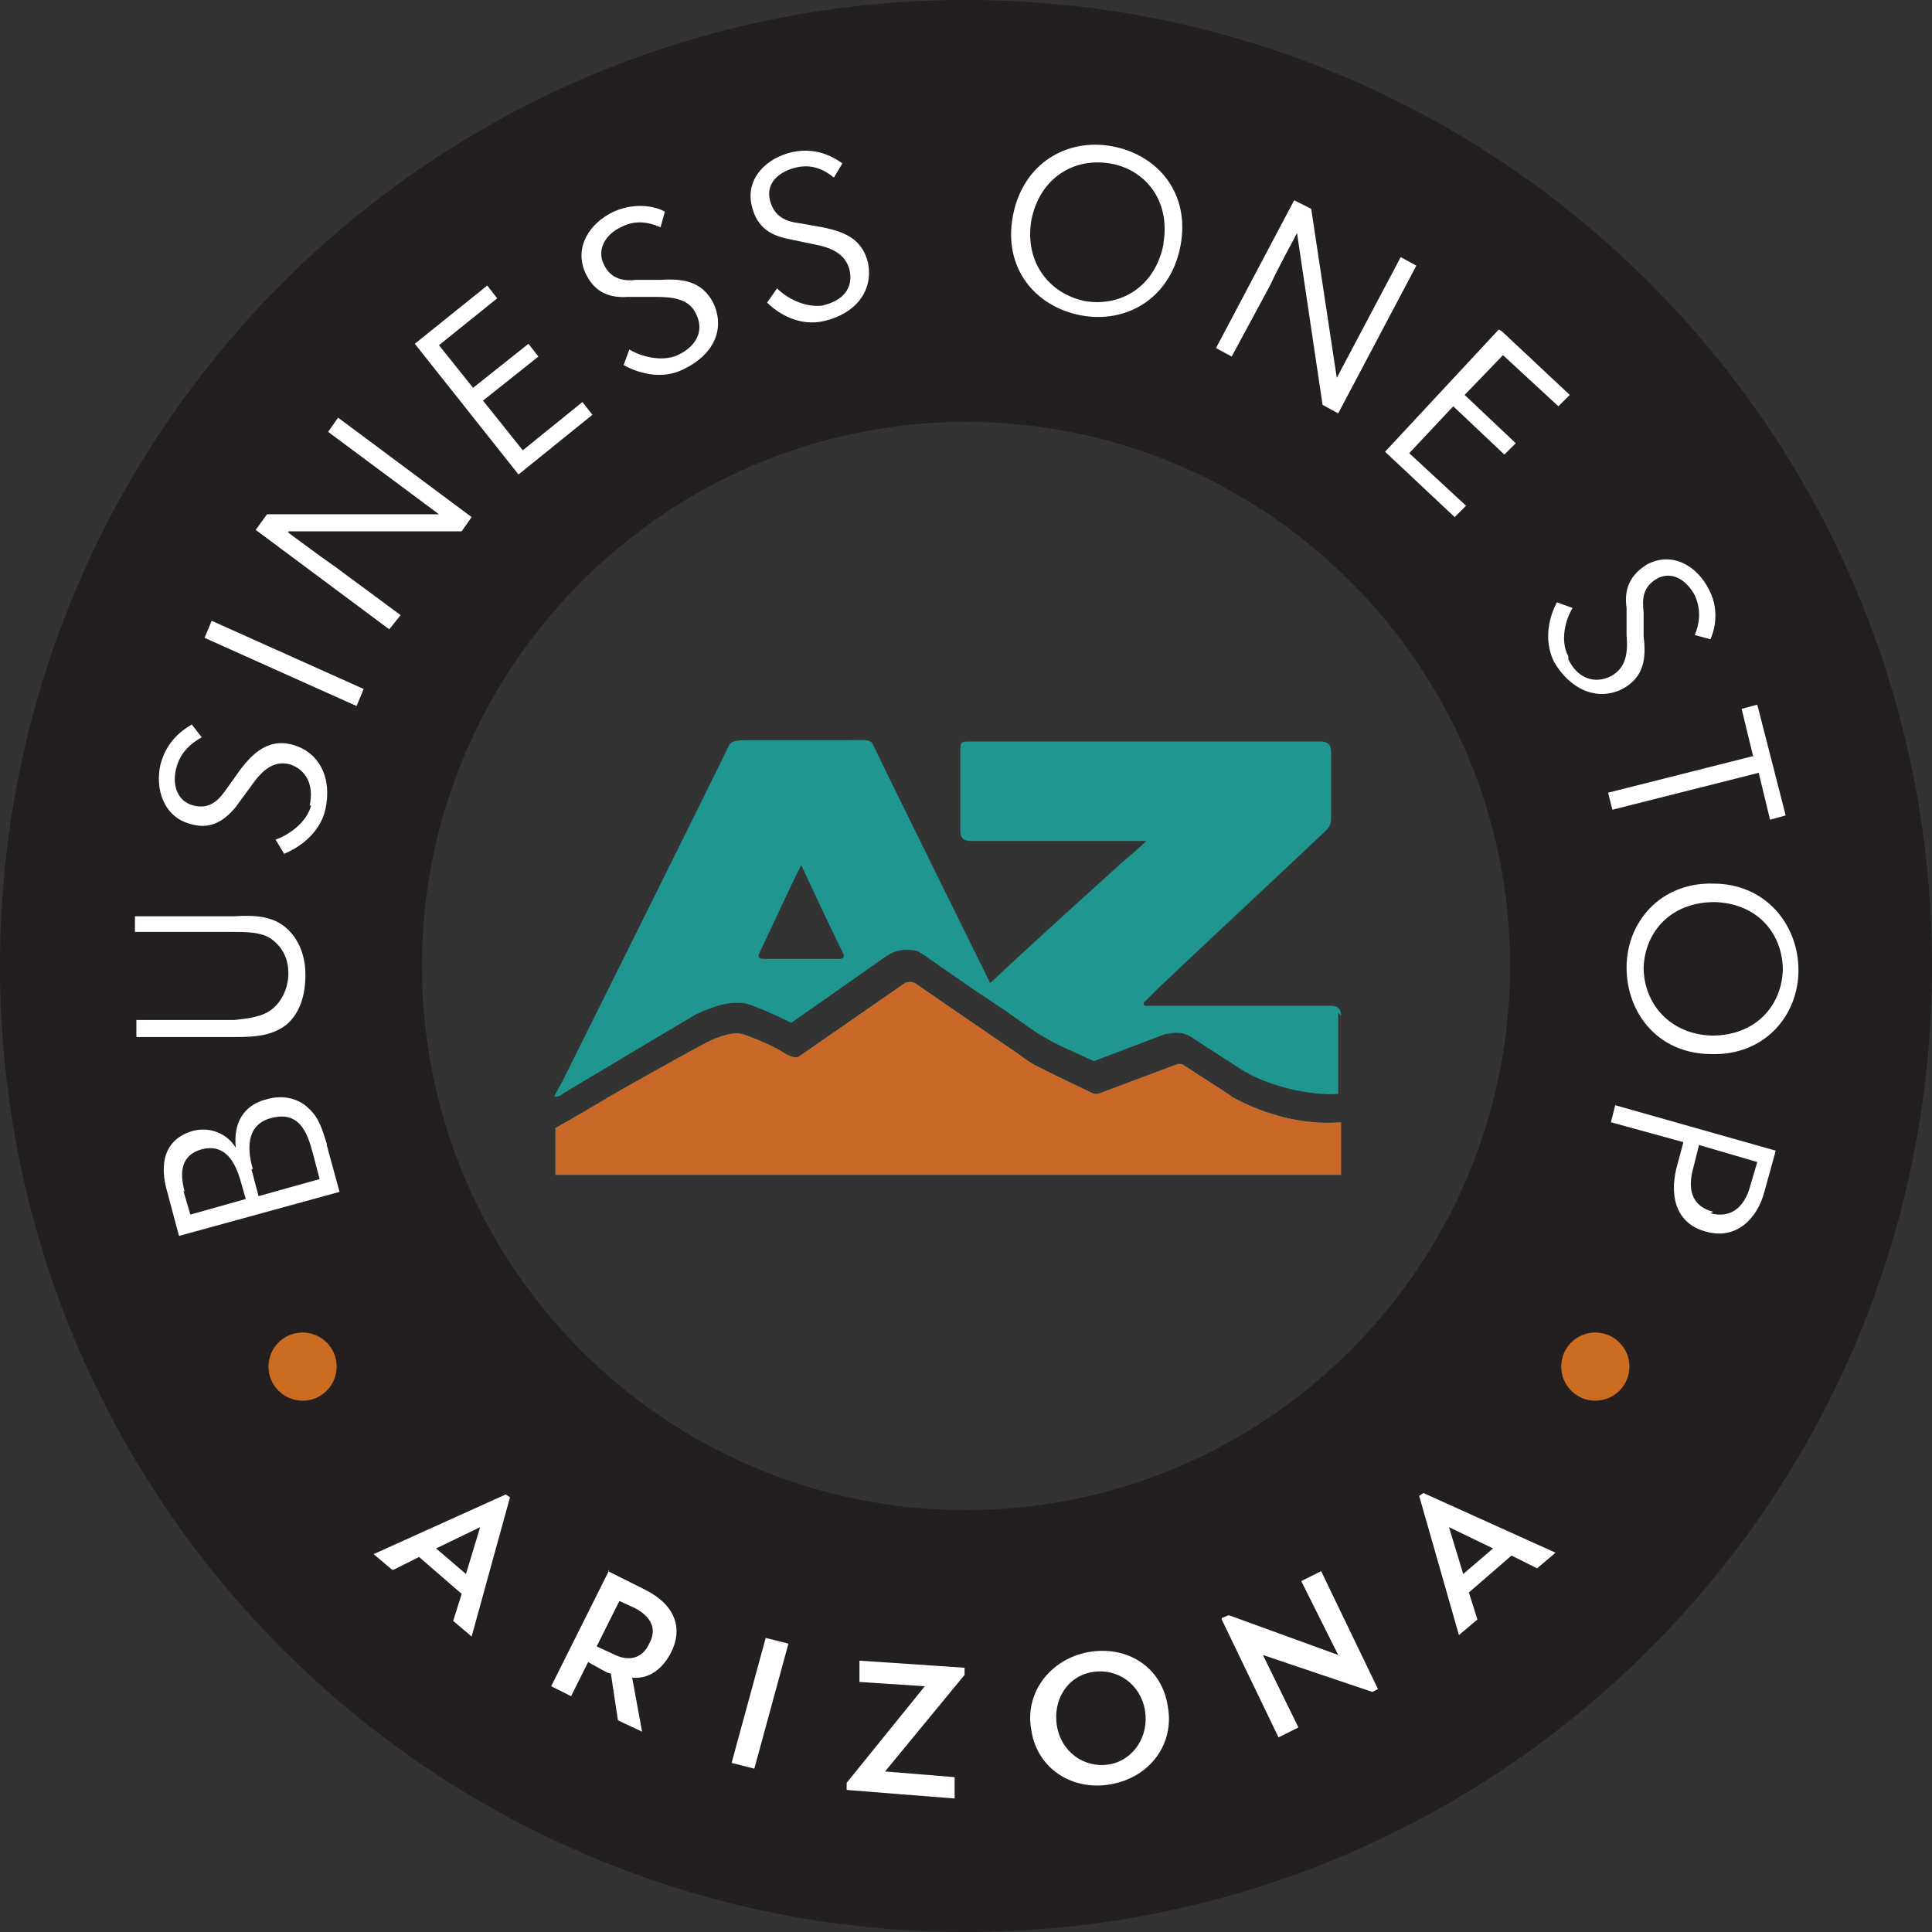 <?xml version="1.0" encoding="UTF-8"?>
<svg id="Layer_2" data-name="Layer 2" xmlns="http://www.w3.org/2000/svg" xmlns:xlink="http://www.w3.org/1999/xlink" viewBox="0 0 136 136">
  <rect x="0" y="0" width="136" height="136" fill="#333333" stroke="none"/>
  <defs>
    <style>
      .cls-1 {
        fill: none;
      }

      .cls-2 {
        fill: #231f20;
      }

      .cls-3 {
        clip-path: url(#clippath-1);
      }

      .cls-4 {
        fill: #fff;
      }

      .cls-5 {
        fill: #c96828;
      }

      .cls-6 {
        fill: #1f968f;
      }

      .cls-7 {
        fill: #cc6c20;
      }

      .cls-8 {
        clip-path: url(#clippath);
      }
    </style>
    <clipPath id="clippath">
      <rect class="cls-1" x="27.3" y="36.1" width="78.8" height="62.6"/>
    </clipPath>
    <clipPath id="clippath-1">
      <rect class="cls-1" x="27.3" y="36.1" width="78.8" height="62.6"/>
    </clipPath>
  </defs>
  <g id="Layer_1-2" data-name="Layer 1">
    <g>
      <path class="cls-2" d="M68,0C30.4,0,0,30.4,0,68s30.4,68,68,68,68-30.4,68-68S105.6,0,68,0ZM68,106.3c-21.2,0-38.3-17.2-38.3-38.3s17.2-38.3,38.3-38.3,38.3,17.2,38.3,38.3-17.2,38.3-38.3,38.3Z"/>
      <g>
        <path class="cls-4" d="M23,80.6l.9,3.3-11.3,3.1-.8-3c-.6-2-.3-3.8,1.8-4.4,1.2-.3,2.4.2,3,1.2-.2-1.8.6-3,2.1-3.4,1.3-.4,2.4,0,3,.6.8.7,1,1.6,1.3,2.5v.1ZM12.9,83.8l.5,1.7,3.9-1.1-.4-1.4c-.4-1.3-1.1-2.5-2.7-2.1-1.4.4-1.6,1.5-1.2,3l-.1-.1ZM17.7,82.3l.5,1.9,4.3-1.2-.5-1.9c-.4-1.5-1-2.9-2.9-2.4-1.6.4-1.8,1.9-1.3,3.6h-.1Z"/>
        <path class="cls-4" d="M9.5,64.5h7c1.4-.1,2.6,0,3.5.7s1.5,1.9,1.5,3.4-.4,2.7-1.3,3.5c-1,.8-2.2.9-3.6.9h-7c0,.1,0-1.2,0-1.2h6.9c.9-.1,2-.2,2.7-.8.6-.5,1.1-1.4,1.1-2.5s-.5-1.9-1.2-2.4-1.8-.5-2.7-.5h-6.9c0,.1,0-1.2,0-1.2v.1Z"/>
        <path class="cls-4" d="M21.8,56.7c.3-1.4-.2-2.5-1.4-2.9-1.2-.3-2,.5-2.7,1.5l-1.1,1.5c-.9,1.1-1.9,1.6-3.2,1.2-1.9-.5-2.5-2.5-2.1-4.2.5-1.9,1.9-2.6,2.2-2.8l.7.9c-.7.4-1.5,1-1.8,2.2s.1,2.3,1.2,2.6c1.2.3,1.8-.4,2.3-1.1l1-1.4c.9-1.2,2-2.2,3.6-1.8,2,.5,2.9,2.4,2.4,4.6-.4,1.7-1.9,2.7-2.9,3.1l-.6-1c.9-.3,2.2-1.2,2.5-2.4h-.1Z"/>
        <path class="cls-4" d="M14.4,44.9l.5-1.2,10.7,4.8-.5,1.2-10.7-4.8Z"/>
        <path class="cls-4" d="M20.3,37.5c.7.5,2,1.5,3.3,2.4l4.6,3.4-.8,1-9.4-7,.8-1.1h12.1l-7.8-5.8.7-1,9.4,7-.7,1h-12.2v.1Z"/>
        <path class="cls-4" d="M29.2,24.2l5.1-4.1.7.9-4.1,3.3,2.4,3,3.9-3.1.7.9-3.9,3.1,2.8,3.5,4.2-3.4.7.9-5.2,4.2-7.3-9.2Z"/>
        <path class="cls-4" d="M47.7,25c1.3-.6,1.9-1.7,1.3-2.9-.5-1.1-1.7-1.2-2.9-1.2h-1.9c-1.4.1-2.4-.4-3-1.7-.8-1.8.3-3.5,2-4.3,1.8-.8,3.3-.2,3.6,0l-.3,1.1c-.7-.3-1.7-.6-2.8,0-1.1.5-1.7,1.6-1.2,2.6.5,1.1,1.5,1.2,2.3,1.1h1.7c1.6-.1,2.9.1,3.7,1.6.9,1.9,0,3.7-2.1,4.7-1.6.8-3.3.2-4.2-.3l.4-1.1c.8.5,2.3.9,3.4.4Z"/>
        <path class="cls-4" d="M57.9,21.5c1.4-.3,2.2-1.2,1.9-2.5-.3-1.2-1.4-1.6-2.5-1.8l-1.9-.4c-1.4-.3-2.2-1-2.5-2.4-.4-1.9,1.1-3.3,2.9-3.7,1.9-.4,3.2.6,3.5.8l-.6,1c-.6-.5-1.5-1-2.7-.7s-2.1,1.1-1.8,2.3,1.2,1.5,2,1.6l1.7.3c1.5.3,2.8.8,3.2,2.5.4,2-.9,3.6-3.1,4.1-1.7.4-3.2-.5-4-1.3l.7-1c.7.7,2,1.4,3.3,1.2h-.1Z"/>
        <path class="cls-4" d="M71.3,15.2c.7-3.7,3.8-5.5,7-4.9,3.2.6,5.5,3.3,4.8,7-.7,3.7-3.8,5.5-7,4.9s-5.5-3.3-4.8-7ZM81.9,17.1c.5-3-1.3-5.2-3.8-5.6-2.5-.4-4.9,1-5.5,4-.5,3,1.3,5.2,3.8,5.7,2.5.4,4.9-1,5.5-4v-.1Z"/>
        <path class="cls-4" d="M91.3,16.4c-.4.8-1.2,2.2-1.9,3.7l-2.7,5-1.1-.6,5.5-10.4,1.2.6,1.8,11.9,4.5-8.5,1.1.6-5.5,10.4-1.1-.6-1.8-12.1Z"/>
        <path class="cls-4" d="M105.7,23.3l4.8,4.5-.8.8-3.9-3.6-2.7,2.8,3.6,3.4-.8.8-3.6-3.4-3.1,3.3,4,3.7-.8.8-4.9-4.6,8-8.6.2.1Z"/>
        <path class="cls-4" d="M110.4,46.4c.6,1.3,1.8,1.8,3,1.2,1.1-.6,1.2-1.7,1.1-2.9v-1.9c-.2-1.4.3-2.4,1.5-3.1,1.8-.9,3.5.2,4.3,1.8.9,1.7.2,3.3.1,3.5l-1.1-.3c.3-.7.5-1.7,0-2.8-.6-1.1-1.6-1.7-2.6-1.2-1.1.6-1.1,1.5-1,2.4v1.7c.2,1.6,0,2.9-1.5,3.7-1.8.9-3.7,0-4.8-1.9-.8-1.6-.3-3.3.2-4.2l1.1.4c-.5.8-.9,2.3-.3,3.4v.2Z"/>
        <path class="cls-4" d="M123.4,53.2l-.8-3.3,1.1-.3,2,7.8-1.1.3-.8-3.3-10.3,2.6-.3-1.2,10.3-2.6h-.1Z"/>
        <path class="cls-4" d="M120.6,62.2c3.7,0,6,2.9,6,6.1s-2.4,6-6.1,5.9c-3.8,0-6-2.9-6-6.1s2.4-6,6.1-5.9ZM120.5,72.9c3.1,0,4.9-2.1,5-4.6,0-2.5-1.7-4.7-4.8-4.8-3.1,0-4.9,2.1-5,4.6,0,2.5,1.8,4.7,4.8,4.8Z"/>
        <path class="cls-4" d="M125,81l-.8,2.9c-.5,1.9-2,3.4-4.1,2.8-2.3-.6-2.6-2.8-2-4.8l.4-1.5-5.1-1.4.3-1.2s11.3,3.2,11.3,3.2ZM120.4,85.4c1.4.4,2.4-.4,2.8-1.9l.5-1.7-4.1-1.2-.4,1.6c-.4,1.4-.2,2.7,1.4,3.1l-.2.1Z"/>
      </g>
      <circle class="cls-7" cx="21.3" cy="96.2" r="2.4"/>
      <circle class="cls-7" cx="112.3" cy="96.2" r="2.4"/>
      <g>
        <path class="cls-4" d="M27.6,110.5l-1.3-1.1,9.3-4.2.3.2-2.7,9.8-1.3-1.1.6-1.9-3-2.6-1.8.9h-.1ZM30.7,109l2.1,1.8,1-3.3-3.1,1.5Z"/>
        <path class="cls-4" d="M42.8,110.6l2.6,1.3c2.2,1.1,2.7,2.8,1.8,4.5-.6,1.1-1.5,1.8-2.7,1.7l.7,3.8-1.7-.8-.5-3.3c-.2,0-.5-.2-.7-.3l-.9-.5-1.2,2.4-1.4-.7,4.1-8.2-.1.1ZM43.6,112.7l-1.6,3.2,1.1.5c1.3.7,2.2.2,2.6-.7.5-.9.3-1.8-1-2.5l-1.1-.5Z"/>
        <path class="cls-4" d="M53.9,115.3l1.6.4-2.4,8.8-1.6-.4,2.4-8.8Z"/>
        <path class="cls-4" d="M67.9,117.4v.5l-5.6,6.8,4.9.4v1.5c-.1,0-7.6-.6-7.6-.6v-.5l5.5-6.8-4.6-.3v-1.5c.1,0,7.4.5,7.4.5Z"/>
        <path class="cls-4" d="M76.6,116.3c2.8-.5,5.2,1.1,5.6,3.8.5,2.6-1.2,5-4,5.5-2.7.5-5.2-1.1-5.6-3.8-.5-2.6,1.3-5,4-5.5ZM78.1,124.2c1.7-.3,2.8-2,2.5-3.8s-1.9-3-3.7-2.7c-1.8.3-2.8,2-2.5,3.8s1.9,3,3.7,2.7Z"/>
        <path class="cls-4" d="M86,113.9l.5-.2,7.7,2.8-2.6-5.2,1.4-.7,4,8.3-.4.2-7.7-2.6,2.5,5.1-1.4.7-4-8.3v-.1Z"/>
        <path class="cls-4" d="M104,114l-1.3,1.1-2.8-9.8.3-.2,9.3,4.2-1.3,1.1-1.8-.9-3,2.6s.6,1.9.6,1.9ZM103,110.8l2.1-1.8-3.1-1.5,1,3.3Z"/>
      </g>
    </g>
    <g id="AZ_ICON_LOGO_Solid_Agnostic_Color_2_" data-name="AZ ICON LOGO_Solid_Agnostic_Color (2)">
      <g class="cls-8">
        <g class="cls-3">
          <g>
            <path class="cls-6" d="M86.6,77.1h0l-3.4-2.2h-.3l-5.6,2.1h-.3l-2.7-1.3c-.4-.2-1-.5-1.4-.7s-.8-.5-1.2-.8l-4.1-2.8-3.2-2.2c-.2-.1-.5-.1-.7,0l-7.5,5.2c-.2.1-.6,0-1.2-.4-1-.6-2.4-1.1-2.7-1.2-.5-.1-1.1-.1-2.4.5-.6.3-3.5,1.9-6.5,3.6-.5.3-3.7,2.2-4.3,2.5v3.3h55.3v-3.7h0c-3.6.3-6.6-1.2-7.7-1.8"/>
            <path class="cls-6" d="M94.4,71.5q0-.7-.7-.7h-13s-.2,0-.2-.1c0,0,0-.2.1-.2l1-1c3.9-3.7,7.8-7.3,11.7-11,.3-.3.4-.5.4-.9v-4.7q0-.7-.7-.7h-24.7c-.6,0-.7,0-.7.6v5.7q0,.7.7.7h12.4s-1.2,1.1-1.7,1.5c-3.1,2.8-6.2,5.6-9.3,8.5-3.3-6.7-7.5-15.2-8.2-16.7-.2-.5-.6-.4-1.6-.4h-7c-.9,0-1.4,0-1.6.4-.5,1.1-10.8,21.8-11.6,23.4-.2.4-.5.9-.7,1.3h0c.2,0,.4,0,.6-.2,1.5-.9,8.7-5.2,9.4-5.6,1.1-.5,2-.8,2.7-.8s.7,0,1,.1c.4.1,1.8.7,3,1.3h0l6.7-4.7c.6-.4,1.2-.5,1.9-.4.3,0,.5.2.7.3h0l3.6,2.5,2.1,1.4,1.7,1.2c.7.5,1.4.9,2.2,1.3l2.4,1.1,5-1.9c.2,0,.5-.1.8-.1.4,0,.8.1,1.2.4l3.4,2.2c2.8,1.7,6.2,1.8,6.8,1.7h0v-5.7M59,67.5h-5.2c-.4,0-.5-.1-.3-.5.8-1.7,1.6-3.4,2.4-5.1.1-.2.3-.6.5-1,.1.2,2,4.3,2.9,6.1.2.4.1.5-.3.5"/>
            <path class="cls-5" d="M86.6,77.1h0l-3.4-2.2h-.3l-5.6,2.1h-.3l-2.7-1.3c-.4-.2-1-.5-1.4-.7s-.8-.5-1.2-.8l-4.1-2.8-3.2-2.2c-.2-.1-.5-.1-.7,0l-7.5,5.2c-.2.1-.6,0-1.2-.4-1-.6-2.4-1.1-2.7-1.2-.5-.1-1.1-.1-2.4.5-.6.3-3.5,1.9-6.5,3.6-.5.3-3.7,2.2-4.3,2.5v3.3h55.3v-3.7h0c-3.6.3-6.6-1.2-7.7-1.8"/>
          </g>
        </g>
      </g>
    </g>
  </g>
</svg>